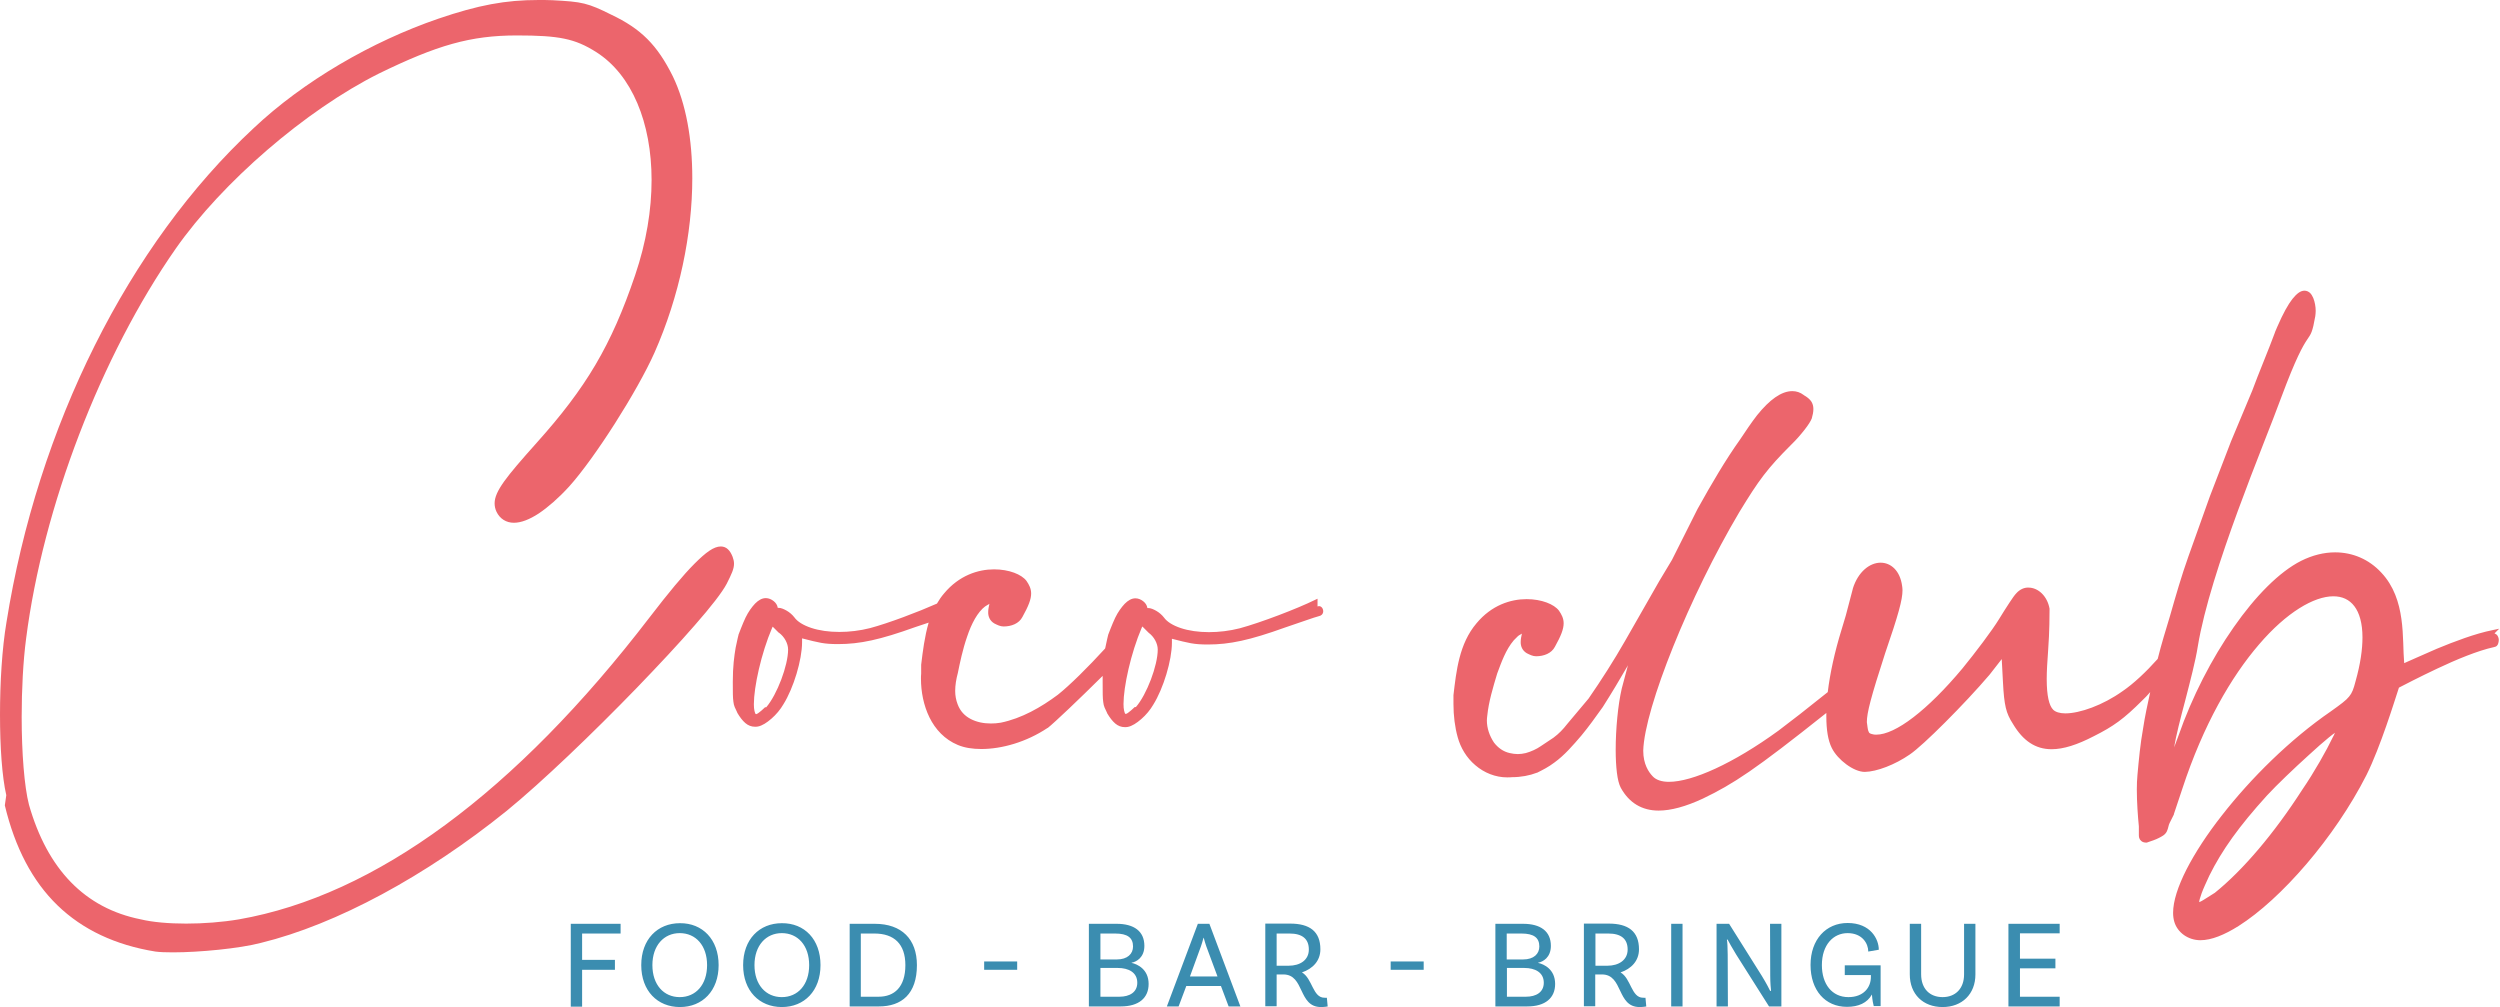 <?xml version="1.0" encoding="UTF-8"?> <svg xmlns="http://www.w3.org/2000/svg" xmlns:xlink="http://www.w3.org/1999/xlink" version="1.1" id="Calque_1" x="0px" y="0px" viewBox="0 0 1234.3 497.2" style="enable-background:new 0 0 1234.3 497.2;" xml:space="preserve"> <style type="text/css"> .st0{fill:#3B8DB0;} .st1{fill:#EC656C;} </style> <g> <path class="st0" d="M281.8,456.1h24.6v4.8h-19v13h16.2v4.9h-16.2v18.2h-5.6V456.1z M354.8,476.5c0,12.7-8,20.7-19.1,20.7 c-11.1,0-19.1-8-19.1-20.7c0-12.7,8-20.7,19.1-20.7C346.8,455.7,354.8,463.8,354.8,476.5z M349.1,476.5c0-9.7-5.6-15.8-13.5-15.8 c-7.8,0-13.5,6.1-13.5,15.8c0,9.7,5.6,15.8,13.5,15.8C343.5,492.3,349.1,486.2,349.1,476.5z M405.1,476.5c0,12.7-8,20.7-19.1,20.7 c-11.1,0-19.1-8-19.1-20.7c0-12.7,8-20.7,19.1-20.7C397.2,455.7,405.1,463.8,405.1,476.5z M399.5,476.5c0-9.7-5.6-15.8-13.5-15.8 c-7.8,0-13.5,6.1-13.5,15.8c0,9.7,5.6,15.8,13.5,15.8C393.9,492.3,399.5,486.2,399.5,476.5z M452.7,476.5 c0,14.2-7.5,20.4-18.8,20.4h-14.4v-40.8h12.4C445.2,456.1,452.7,463.7,452.7,476.5z M447,476.5c0-10.4-5.5-15.6-15.3-15.6h-6.7 v31.2h8.8C441.5,492.1,447,487.4,447,476.5z M485.9,478.8h16.3v-4.1h-16.3V478.8z M567.1,485.8c0,6.9-4.8,11.1-13.8,11.1h-15.7 v-40.8h13.7c8.5,0,13.7,3.6,13.7,10.9c0,5.8-4,7.9-6.3,8.3v0.1C561.5,476,567.1,478.5,567.1,485.8z M543.2,473.7h8.2 c5.3,0,8-2.8,8-6.4c0-4.3-2.7-6.4-8.8-6.4h-7.3V473.7z M561.5,485.2c0-5.1-4.3-7.3-9.6-7.3h-8.6v14.2h9.4 C557.7,492.1,561.5,489.9,561.5,485.2z M597.1,456.1l15.3,40.8h-5.8l-3.8-10.1h-17.1l-3.8,10.1h-5.8l15.3-40.8H597.1z M601.1,482.1 l-5.5-14.8c-0.4-1.2-0.9-2.7-1.3-4.3h-0.1c-0.4,1.6-0.9,3.1-1.3,4.3l-5.4,14.8H601.1z M655.1,492.6l0.4,4.3c0,0-1.5,0.3-3.3,0.3 c-11.4,0-8-16.1-18.6-16.1h-3.3v15.7h-5.6v-40.8H637c9.5,0,14.9,3.8,14.9,12.7c0,5.7-3.8,9.6-9.1,11.4c5.2,3,5.3,12.5,11.1,12.5 C654.6,492.7,655.1,492.6,655.1,492.6z M646.2,468.8c0-5.3-3.3-7.9-9.5-7.9h-6.4v15.9h5.9C641.9,476.8,646.2,474,646.2,468.8z M686.6,478.8h16.3v-4.1h-16.3V478.8z M767.8,485.8c0,6.9-4.8,11.1-13.8,11.1h-15.7v-40.8H752c8.5,0,13.7,3.6,13.7,10.9 c0,5.8-4,7.9-6.3,8.3v0.1C762.2,476,767.8,478.5,767.8,485.8z M743.9,473.7h8.1c5.3,0,8-2.8,8-6.4c0-4.3-2.7-6.4-8.8-6.4h-7.3 V473.7z M762.2,485.2c0-5.1-4.3-7.3-9.6-7.3h-8.6v14.2h9.4C758.4,492.1,762.2,489.9,762.2,485.2z M812.4,492.6l0.4,4.3 c0,0-1.5,0.3-3.3,0.3c-11.4,0-8-16.1-18.6-16.1h-3.3v15.7H782v-40.8h12.3c9.5,0,14.9,3.8,14.9,12.7c0,5.7-3.8,9.6-9.1,11.4 c5.2,3,5.3,12.5,11.1,12.5C812,492.7,812.4,492.6,812.4,492.6z M803.6,468.8c0-5.3-3.3-7.9-9.5-7.9h-6.4v15.9h5.9 C799.2,476.8,803.6,474,803.6,468.8z M825.1,496.9h5.6v-40.8h-5.6V496.9z M874,481.8c0,3.5,0.3,6.5,0.4,7.3l-0.4,0.2 c-0.5-1-1.6-3.3-4.1-7.4l-16.2-25.8h-6.2v40.8h5.6l-0.1-25.6c0-3.3-0.2-6.7-0.4-7.3l0.3-0.2c0.3,0.7,2.7,4.9,4.3,7.5l16.2,25.6h6.1 v-40.8h-5.6L874,481.8z M910.7,481.4h13v0.9c0,5.3-3.7,10-11.1,10c-8.1,0-13.1-6.4-13.1-15.8c0-10.1,5.7-15.8,12.7-15.8 c7.3,0,10.2,5.2,10.2,9.1l5.2-0.9c0-5.2-4-13.2-15.4-13.2c-10.7,0-18.3,8.2-18.3,20.7c0,12.5,7.2,20.7,18,20.7 c5.6,0,10-1.9,12.3-6.1c0.2,2.8,0.7,5.1,0.9,5.7h3.4v-20.1h-17.7V481.4z M969.7,481.1c0,7-4.3,11.2-10.6,11.2 c-6.3,0-10.6-4.1-10.6-11.3v-24.9h-5.6v25c0,9.7,6.5,16.1,16.2,16.1c9.6,0,16.2-6.4,16.2-16.1v-25h-5.6V481.1z M1016.9,460.9v-4.8 h-25.3v40.8h25.3v-4.8h-19.6v-14h17.5v-4.8h-17.5v-12.5H1016.9z"></path> <path class="st1" d="M362.4,278.3c0,2.6-1.2,5.1-3.6,9.9l0,0c-2.2,4.2-7.8,11.4-15.7,20.4c-7.8,9-17.9,19.8-28.7,31 c-21.7,22.4-46.7,46.4-64.2,60.7l0,0c-39.9,32.2-84.1,56.1-121.3,65.2c0,0,0,0,0,0c-10.6,2.8-30.5,4.7-43.5,4.7 c-3.5,0-6.5-0.1-8.7-0.4l0,0c-19.7-3.2-35.9-10.8-48.3-22.8c-12.4-12-21-28.5-26-49.3l0-0.2l0.7-4.9C1,383.4,0,368.7,0,352.9 c0-15.9,1-32.7,3.2-45.7c15.4-96.7,60.2-186.4,122-243.9c24.6-23.2,58.3-42.8,91.3-54.1C236.2,2.5,249.5,0,265.9,0 c2.2,0,4.4,0,6.8,0.1c7.4,0.4,11.8,0.7,15.8,1.7c4,1,7.6,2.6,13.2,5.4l0,0c14.8,7,22.8,15,30.5,30.5l0,0c6.5,13.5,9.6,31,9.6,50.3 c0,27.3-6.3,58.2-18.7,86.2c-8.5,19-29.4,51.9-42.1,66l0,0c-5.3,5.8-10.4,10.2-15,13.3c-4.6,3-8.7,4.6-12.3,4.6 c-3.7,0-6.9-1.9-8.6-5.5l0,0c-0.6-1.3-0.9-2.7-0.9-4.1c0-3,1.5-6.3,4.7-10.8c3.3-4.6,8.4-10.5,16-19c24.4-27.2,36.9-48,48.7-82.9 c5.5-16.2,8.1-32.2,8.1-46.9c0-28.3-9.7-51.9-27.2-63.1c-5.5-3.5-10.1-5.5-15.9-6.7c-5.8-1.2-12.9-1.6-23.4-1.6 c-22.9,0-39.4,4.8-68.1,18.8l0,0C150.9,54.4,109.7,90,86.8,122.7c-37,53-65.6,127.7-73.9,192.5c-1.5,11.4-2.2,25.3-2.2,38.8 c0,17.6,1.3,34.4,3.6,43.3c9.1,31.9,27.6,51.1,55.2,56.6l0,0c5.8,1.4,13.8,2.1,22.4,2.1c8.6,0,17.8-0.7,26.1-2.1 c67.4-11.8,136.5-62.7,202.8-149.2l0.8,0.6l-0.8-0.6c9.3-12.1,16.5-20.8,22.1-26.4c5.6-5.6,9.5-8.5,13-8.5c1.3,0,2.6,0.5,3.5,1.4 c1,0.9,1.7,2.2,2.3,3.7C362.1,276,362.4,277.1,362.4,278.3z M652.5,299.8c0.5,0.5,0.8,1.2,0.8,2c0,0.7-0.3,1.3-0.7,1.7 c-0.4,0.4-0.9,0.6-1.4,0.7l0,0c-2.7,0.7-8.3,2.8-16.7,5.6c-17.5,6.3-27.4,8.4-38.1,8.4c-7.1,0-9.4-0.7-17.7-2.8l-0.1,0h0 c0,0.4,0,1,0,1.9c0,8.7-4.2,22.6-9.2,30.6l0,0c-1.5,2.6-3.6,5.1-5.9,7.1c-2.3,2-4.6,3.5-6.7,3.9l0,0c-0.5,0.1-1,0.1-1.5,0.1 c-1.7,0-3.3-0.6-4.7-1.8c-1.4-1.2-2.7-2.9-4-5.1l0-0.1c-1-2.1-1.7-3.3-1.9-5.3c-0.3-2-0.3-4.6-0.3-9.8c0-1.1,0-2.2,0-3.2 c-11.9,11.8-23.7,23-27.1,25.7l-0.1,0l0,0c-10.5,7-22.6,10.4-32.7,10.4c-4.3,0-8.3-0.6-11.6-2l0,0c-6.5-2.7-11.1-7.7-14-13.6 c-2.9-5.9-4.2-12.7-4.2-19.1c0-0.8,0-1.7,0.1-2.5c0-1.4,0-2.8,0-4.2v-0.1l0-0.1c0.8-6.7,1.7-13.9,3.7-20.8c-2,0.7-4.1,1.4-6.6,2.2 c-17.5,6.3-27.4,8.4-38.1,8.4c-7.1,0-9.4-0.7-17.7-2.8l-0.1,0l0,0c0,0.4,0,1,0,1.9c0,8.7-4.2,22.6-9.2,30.6l0,0 c-1.5,2.6-3.6,5.1-5.9,7.1c-2.3,2-4.6,3.5-6.7,3.9l0,0c-0.5,0.1-1,0.1-1.5,0.1c-1.7,0-3.3-0.6-4.7-1.8c-1.4-1.2-2.7-2.9-4-5.1 l0-0.1c-1-2.1-1.7-3.3-1.9-5.3c-0.3-2-0.3-4.6-0.3-9.8c0-7.8,0.7-12.7,1.4-16.9l0,0c0.7-3.5,1.4-6.3,1.4-6.3l0,0l0-0.1 c0,0,2.1-5.6,3.5-8.5c1.4-2.9,3.1-5.2,4.7-6.9c1.7-1.7,3.4-2.7,5.3-2.7c1.4,0,2.8,0.6,3.9,1.5c1,0.8,1.8,1.9,2,3.3 c0.1,0,0.3,0,0.4,0c1.2,0,2.6,0.6,4,1.4c1.4,0.8,2.8,2,3.8,3.3l0,0c1.5,2.1,4.4,3.9,8.3,5.2c3.9,1.3,8.7,2,13.9,2 c4.9,0,10.1-0.6,15.2-1.9c9-2.4,23.8-8,33-12.1c1-1.7,2.1-3.4,3.5-5c0,0,0,0,0,0c0,0,0,0,0,0h0c7.4-8.9,16.8-11.9,24.7-11.9 c7.4,0,13.6,2.5,16,5.7l0,0c1.3,1.9,2.3,3.8,2.3,6.2c0,2.9-1.3,6.2-4.3,11.6l0,0c-1.7,3.3-5.5,4.7-9.3,4.7c-1.7,0-3.2-0.8-4.6-1.5 l0,0l0,0c-2.2-1.3-3.1-3.5-3-5.7c0-1.3,0.3-2.6,0.6-4c-0.1,0-0.1,0-0.1,0.1c-0.8,0.4-1.7,1-1.8,1.1l0,0l-0.1,0 c-3.9,2.9-6.9,8.7-9,15c-2.2,6.3-3.6,13.1-4.6,18l0,0c-0.8,3-1.3,6-1.3,8.8c0,2.3,0.4,4.5,1.2,6.6l0,0c1.3,3.5,3.6,5.8,6.5,7.3 c2.9,1.5,6.3,2.2,9.9,2.2c1.6,0,3.2-0.1,4.9-0.4c10.3-2.1,19.9-7.6,28.2-13.8c5.9-4.7,14.8-13.5,23.3-22.8l0.1-0.3l0,0 c0.7-3.5,1.4-6.3,1.4-6.3l0-0.1l0,0c0,0,2.1-5.6,3.5-8.5c1.4-2.9,3.1-5.2,4.7-6.9c1.7-1.7,3.4-2.7,5.3-2.7c1.4,0,2.8,0.6,3.9,1.5 c1,0.8,1.8,1.9,2,3.3c0.1,0,0.3,0,0.4,0c1.2,0,2.6,0.6,4,1.4c1.4,0.8,2.8,2,3.8,3.3l0,0c1.5,2.1,4.4,3.9,8.3,5.2 c3.9,1.3,8.7,2,13.9,2c4.9,0,10.1-0.6,15.2-1.9c10.4-2.8,28.6-9.8,36.9-13.9l1.5-0.7v1.6v2.2c0,0,0.1,0,0.1,0 C651.3,299.1,652,299.3,652.5,299.8z M389.1,320.7c0-3.1-1.9-6.4-4.5-8.3l-0.1,0l0,0c-0.7-0.7-2.1-2.1-2.8-2.8l-0.2-0.2l0,0 l-0.3,0.6c-5.4,12.6-9,29.2-9,37.7c0,1.3,0.1,2.5,0.3,3.3c0.2,0.8,0.4,1.4,0.6,1.5l0.2,0.1l0,0l0.3-0.1c0.3-0.1,0.6-0.3,1-0.6 c0.8-0.6,1.8-1.4,2.8-2.4l0.3-0.3h0.4h0.2C383.7,342.9,389.1,328.5,389.1,320.7z M571.6,320.7c0-3.1-1.9-6.4-4.5-8.3l-0.1-0.1l0,0 c-0.7-0.7-2.1-2.1-2.8-2.8l-0.2-0.2l0,0l-0.3,0.6c-5.4,12.6-9,29.2-9,37.7c0,1.3,0.1,2.5,0.3,3.3c0.2,0.8,0.4,1.4,0.6,1.5l0.2,0.1 l0,0l0.3-0.1c0.3-0.1,0.6-0.3,1-0.6c0.8-0.6,1.8-1.4,2.8-2.4l0.3-0.3h0.4h0.2C566.2,342.9,571.6,328.5,571.6,320.7z M1232.9,313.6 c0.5,0.7,0.8,1.5,0.8,2.4c0,0.5-0.1,0.9-0.2,1.4l0,0c-0.1,0.5-0.3,1-0.7,1.4c-0.4,0.4-0.9,0.6-1.5,0.7l0,0 c-7.9,1.7-18.7,6.2-28,10.6c-8.9,4.2-16.4,8.1-18.9,9.4c-2.2,6.7-9.1,29.2-16,43.1c-15.8,31.1-42.2,61.3-63.2,74.6 c-7,4.4-13.4,7-18.8,7c-6,0-11.3-3.7-12.9-9.1c-0.4-1.4-0.6-2.8-0.6-4.4c0-5.8,2.4-13.1,6.6-21.4c4.2-8.2,10.1-17.3,17.4-26.6 c14.4-18.5,33.8-37.7,53.9-51.5c4.9-3.5,7.5-5.4,9-7.3c1.5-1.8,2.2-3.7,3.2-7.6c2.4-8.5,3.4-15.7,3.4-21.6c0-7-1.5-12.1-4-15.4 c-2.5-3.3-6-4.9-10.4-4.9c-9.5,0-23.1,7.9-36.7,23.8c-13.7,15.9-27.5,39.7-37.8,71.1c-1.4,4.2-2.8,8.4-4.2,12.6l0,0.1l0,0.1 c-0.7,1.4-1.4,2.8-2.1,4.2c-0.6,1.1-0.6,2.5-1.4,4.2c-0.9,1.8-2.6,2.5-3.9,3.2c-1.5,0.8-3.6,1.5-5.7,2.2l-0.2,0.1h-0.2 c-0.7,0-1.9,0-2.8-1c-1-0.9-1-2.1-1-2.8c0-1.4,0-2.8,0-4.2c-0.5-5-1-12-1-18.2c0-2.6,0.1-5,0.3-7.1c0.7-7.7,1.4-15.4,2.8-23.1h0 c0,0,0,0,0,0v0c0.9-6,2.2-11.9,3.5-17.9c-1.3,1.5-2.6,2.9-3.9,4.1c-9.1,9.1-14.2,12.8-24,17.7c-8.1,4.2-14.9,6.4-20.8,6.4 c-8,0-14.1-4.2-19-12.4c0,0,0,0,0,0c0,0,0,0,0,0c-1.8-2.8-2.9-5.1-3.6-8.1c-0.7-3-1.1-6.7-1.4-12.7l-0.6-11.3l-6,7.7l0,0 c-6.3,7.4-14.5,16.1-22,23.6c-7.4,7.4-14,13.5-17.4,15.8c0,0,0,0,0,0c0,0,0,0,0,0h0c-7.2,5-16.3,8.5-22.2,8.6 c-2.8,0-6.1-1.5-9.1-3.7c-3-2.2-5.7-5.1-7.2-8.1c-1.9-3.8-2.7-9.1-2.7-15.6c0-0.6,0-1.2,0-1.7c-35.3,28.1-45.8,35-61,42.3l0,0 c-8.4,3.9-15.7,5.9-21.8,5.9c-8.2,0-14.6-3.8-18.7-11.3c-0.9-1.7-1.5-4.2-1.9-7.4c-0.4-3.2-0.6-7.1-0.6-11.3 c0-10.2,1.1-22.1,3-30.3l0,0l2.8-10.5l0-0.1c0,0,0.1-0.3,0.3-0.9c-4,6.9-8.1,13.8-12.5,20.7l0,0c-3.5,4.9-7,9.8-10.5,14l0,0 c-4.2,4.9-8.4,9.8-13.4,13.4l0,0c0,0,0,0,0,0h0c-2.9,2.2-5.7,3.6-8.5,5l-0.1,0l0,0c-3.6,1.4-7.9,2.2-12.2,2.2 c-0.8,0.1-1.7,0.1-2.5,0.1c-5.7,0-11.3-2.2-15.7-6l0,0c0,0,0,0,0,0c0,0,0,0,0,0h0c-4.4-3.7-7.3-8.7-8.7-13.8 c-1.4-5-2.1-10.7-2.1-16.4c0-1.4,0-2.8,0-4.2v-0.1l0-0.1c1.4-11.9,2.8-25.4,11.4-35.5c0,0,0,0,0,0c0,0,0,0,0,0h0 c7.4-8.9,16.8-11.9,24.7-11.9c7.4,0,13.6,2.5,16,5.7l0,0c1.3,1.9,2.3,3.8,2.3,6.2c0,2.9-1.3,6.2-4.3,11.6l0,0 c-1.7,3.3-5.5,4.7-9.3,4.7c-1.7,0-3.2-0.8-4.6-1.5l0,0l0,0c-2.2-1.3-3.1-3.5-3-5.7c0-1.3,0.3-2.6,0.6-4c-0.1,0-0.1,0-0.1,0.1 c-0.8,0.4-1.7,1-1.8,1.1c-0.7,0.7-1.4,1.4-2.1,2.1c-4,4.7-6.1,10.8-8.2,16.4c-2.1,7-4.2,13.9-4.9,20.8l0,0 c-0.1,0.8-0.2,1.6-0.2,2.4c0,3.8,1.3,7.6,3.5,10.9c2,2.6,4.6,4.5,7.8,5.2l0,0c1.3,0.3,2.6,0.5,4,0.5c1.3,0,2.6-0.2,3.9-0.5 c2.6-0.7,5.4-2,7.4-3.4c2.1-1.4,4.2-2.8,6.3-4.2c2.7-2,4.7-4.1,6.8-6.8l0,0c3.5-4.2,7-8.4,10.5-12.5c6.3-9.1,12.5-18.8,18.1-28.6 c5.6-9.8,11.2-19.6,16.8-29.4l0,0c2.1-3.5,4.2-7,6.3-10.5c4.2-8.4,8.4-16.8,12.6-25.1l0,0c7-12.6,14-24.5,21-34.3 c2.8-4.2,5.6-8.4,8.4-12c6.2-7.7,12-11.9,17.4-11.9c2,0,3.9,0.6,5.6,1.9c0,0,0,0,0,0c0,0,0.1,0,0.1,0.1l0,0c1.6,0.9,2.8,1.9,3.6,3 c0.8,1.2,1.1,2.5,1.1,3.8c0,1.5-0.3,3-0.8,4.7l0,0c-0.5,1.3-1.7,3.2-3.5,5.5c-1.8,2.3-4.1,5-6.6,7.4 c-11.9,11.9-15.9,17.3-25.7,33.4c-12.2,20.6-23.9,44.7-32.6,66.3c-8.7,21.6-14.5,40.8-14.8,51.4c0,6.7,2.7,10.6,4.6,12.6l0,0 c1.6,1.8,4.4,2.8,8.1,2.8c11.5,0,31.7-9,54.1-25.3c5.5-4.1,14.6-11.2,24.3-19c1.1-9.2,3.4-19.8,6.8-30.8l2.1-7 c0,0,2.8-10.5,3.5-13.3l0-0.1c2.6-8.2,8.3-12.7,13.7-12.7c5.1,0,9.6,4,10.6,11.4h0c0,0,0,0,0,0c0,0,0,0,0,0h0 c0.1,0.7,0.2,1.4,0.2,2.2c0,4.7-2,12-8.6,31.2c-7,21.6-9,29.3-9,33.9c0.3,2.1,0.4,3.4,0.7,4.3c0.3,0.8,0.4,1,0.9,1.3 c0.3,0.2,0.9,0.3,1.7,0.5c0.4,0.1,0.9,0.1,1.4,0.1c4.6,0,10.9-2.9,18.3-8.6c7.3-5.6,15.6-13.8,24.2-24.1 c6.3-7.7,14.7-18.8,18.1-24.4c1.7-2.8,3.5-5.6,5-7.9c1.5-2.3,2.7-4,3.5-4.8l0,0c0,0,0,0,0,0c0,0,0,0,0,0l0,0c1.7-1.9,3.9-2.9,6-2.8 c4.8,0,9.3,4.2,10.4,10.4l0,0.1v0.1c0,2.1,0,11.2-0.7,20.4c-0.4,5.5-0.7,10.2-0.7,14.1c0,8.4,1.2,13.2,3.2,15.2 c1.1,1.1,3.2,1.8,6,1.8c7.1,0,18.5-4,28.3-11c5.4-3.7,11.4-9.3,17.3-15.9c1.8-7.3,4-14.3,6.1-21.3c2.8-9.8,5.6-19.6,9.1-29.4 c3.5-9.8,7-19.6,10.5-29.4l0,0c3.5-9.1,7-18.2,10.5-27.3l0,0c3.5-8.4,7-16.8,10.5-25.1c2.8-7.7,8.4-21,11.2-28.7l0-0.1 c0.5-1.2,0.8-1.8,0.9-2.1l0.1-0.3l0.1-0.1l0-0.1l0,0l0,0c0-0.1,0.1-0.1,0.1-0.2c2.8-6.5,5.3-10.9,7.4-13.6c2.2-2.7,4-4.1,6-4.1 c1.1,0,2,0.5,2.7,1.1c0.7,0.7,1.2,1.6,1.6,2.5c0.8,2,1.2,4.3,1.2,6.4c0,0.9-0.1,1.8-0.2,2.6h0c-0.7,4-1.2,6.1-1.8,7.7 c-0.6,1.6-1.3,2.5-2.3,4c-2,3-5.4,8.8-12.7,28.4l0,0c-8.4,23.1-35,85.3-41.2,122.9h0c-1.1,7.1-3.7,17-6.2,26.7 c-2.4,9-4.6,17.6-5.5,23.2c0.6-1.5,1.2-3.3,2.1-5.6c6.7-19.3,16.5-38.3,27.3-53.7c10.8-15.5,22.6-27.4,33.3-32.8 c5.6-2.8,11.3-4.2,16.8-4.2c8.6,0,16.7,3.4,22.8,10c12.5,13.3,10.2,32.8,11.3,44.7c2.8-1.2,8.9-4,16.1-7.1c8.7-3.6,19-7.5,27.5-9.2 l3.3-0.7l-2.3,2.3C1232.4,313.1,1232.7,313.3,1232.9,313.6z M1152.8,361.8c-0.8,0.6-1.8,1.3-3,2.3c-2.7,2.2-6.1,5.2-9.8,8.6 c-7.4,6.7-15.8,14.7-20.7,20c-13.9,15.3-22.3,27.1-28.5,39.6c-1.7,3.7-3,6.5-3.8,8.7c-0.8,2.2-1.2,3.7-1.2,4.3l0,0.1l0.5-0.2 c0.5-0.2,1.1-0.6,1.8-1c1.5-0.9,3.4-2.1,5.4-3.4c13.8-11.1,29.2-29.2,43.1-50.8l0,0c6.1-8.9,12.2-19.8,15.1-25.9 C1152.2,363.3,1152.5,362.5,1152.8,361.8z"></path> </g> </svg> 
